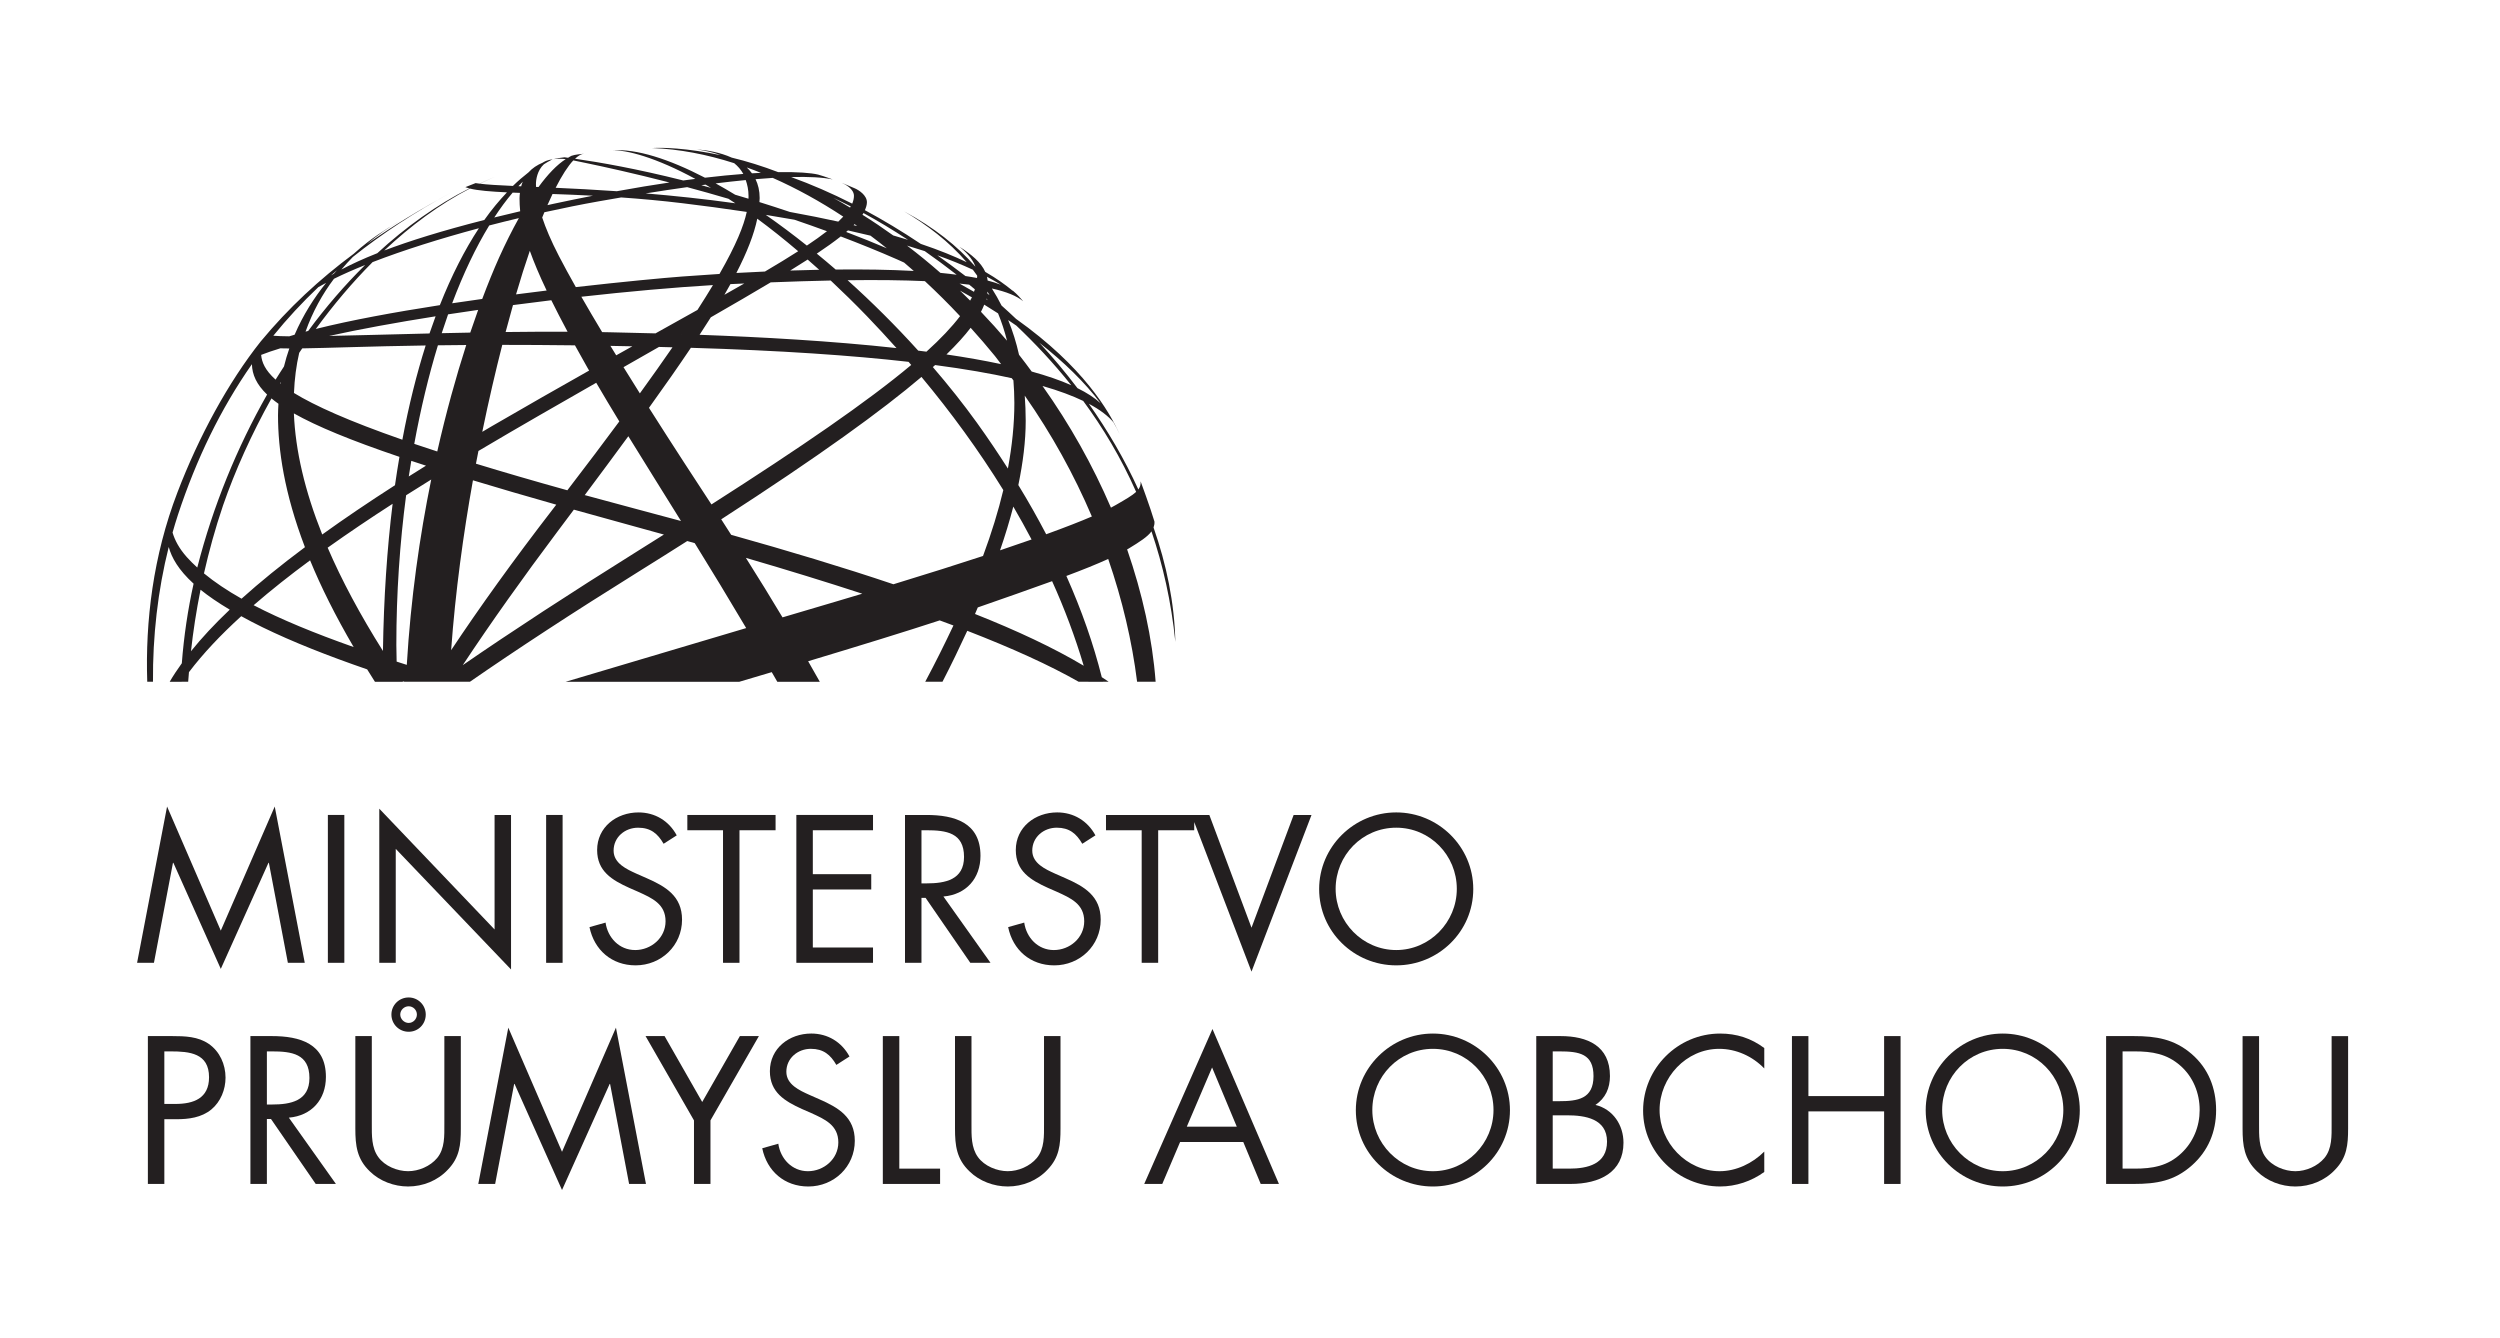 <?xml version="1.0" encoding="UTF-8" standalone="no"?> <svg xmlns="http://www.w3.org/2000/svg" xmlns:xlink="http://www.w3.org/1999/xlink" xmlns:serif="http://www.serif.com/" width="100%" height="100%" viewBox="0 0 170 91" version="1.1" xml:space="preserve" style="fill-rule:evenodd;clip-rule:evenodd;stroke-linejoin:round;stroke-miterlimit:2;"><g id="Layer-1" serif:id="Layer 1"><path d="M11.762,58.67l0.027,-0l3.225,7.215l3.242,-7.215l0.027,-0l1.292,6.801l1.148,-0l-2.041,-10.627l-3.668,8.439l-3.653,-8.439l-2.039,10.627l1.146,-0l1.294,-6.801Z" style="fill:#231f20;fill-rule:nonzero;"></path><rect x="22.295" y="55.416" width="1.12" height="10.055" style="fill:#231f20;"></rect><path d="M34.751,55.418l-1.12,-0l-0,7.786l-7.84,-8.214l-0,10.481l1.12,0l-0,-7.748l7.84,8.201l-0.001,-10.506Z" style="fill:#231f20;fill-rule:nonzero;"></path><rect x="37.137" y="55.417" width="1.12" height="10.055" style="fill:#231f20;"></rect><path d="M43.191,64.603c-1.08,0.001 -1.866,-0.839 -2.013,-1.866l-1.093,0.307c0.32,1.559 1.52,2.6 3.133,2.6c1.746,0.001 3.161,-1.347 3.161,-3.106c-0,-1.6 -1.108,-2.254 -2.415,-2.827l-0.667,-0.293c-0.679,-0.308 -1.572,-0.708 -1.572,-1.574c-0,-0.921 0.773,-1.56 1.667,-1.56c0.853,-0 1.334,0.4 1.733,1.093l0.893,-0.572c-0.533,-0.988 -1.479,-1.56 -2.6,-1.56c-1.494,-0 -2.813,1 -2.813,2.558c-0,1.442 1.013,2.042 2.187,2.574l0.613,0.268c0.934,0.426 1.853,0.826 1.853,2c-0,1.133 -0.986,1.959 -2.067,1.959" style="fill:#231f20;fill-rule:nonzero;"></path><path d="M50.285,65.471l0,-9.014l2.454,-0l0,-1.039l-6,-0l0,1.039l2.426,-0l0,9.014l1.12,-0Z" style="fill:#231f20;fill-rule:nonzero;"></path><path d="M54.152,65.471l5.213,-0l0,-1.041l-4.093,-0l0,-3.945l3.973,-0l0,-1.041l-3.973,-0l0,-2.987l4.093,-0l0,-1.041l-5.213,-0l0,10.055Z" style="fill:#231f20;fill-rule:nonzero;"></path><path d="M63.007,60.07l-0.347,0l-0,-3.613l0.333,0c1.347,0 2.561,0.16 2.561,1.812c-0,1.561 -1.28,1.801 -2.547,1.801m3.666,-1.879c-0,-2.267 -1.773,-2.773 -3.68,-2.773l-1.453,0l-0,10.052l1.12,0l-0,-4.414l0.281,0l3.039,4.414l1.374,0l-3.201,-4.507c1.547,-0.133 2.52,-1.227 2.52,-2.772" style="fill:#231f20;fill-rule:nonzero;"></path><path d="M72.435,59.711l-0.667,-0.293c-0.68,-0.309 -1.574,-0.708 -1.574,-1.574c-0,-0.921 0.774,-1.561 1.668,-1.561c0.853,-0 1.333,0.401 1.733,1.094l0.894,-0.572c-0.535,-0.989 -1.481,-1.561 -2.601,-1.561c-1.494,-0 -2.814,1 -2.814,2.559c-0,1.441 1.014,2.042 2.188,2.574l0.612,0.268c0.934,0.425 1.853,0.826 1.853,2c-0,1.132 -0.985,1.959 -2.066,1.959c-1.08,-0 -1.866,-0.84 -2.014,-1.868l-1.093,0.308c0.32,1.56 1.52,2.601 3.134,2.601c1.746,-0 3.16,-1.348 3.16,-3.108c-0,-1.599 -1.107,-2.254 -2.413,-2.826" style="fill:#231f20;fill-rule:nonzero;"></path><path d="M85.102,63.084l-2.867,-7.666l-7.028,0l0.001,1.039l2.426,0l0,9.014l1.121,0l0.001,-9.014l2.451,0l0.001,-0.555l3.894,10.168l4.08,-10.652l-1.215,0l-2.865,7.666Z" style="fill:#231f20;fill-rule:nonzero;"></path><path d="M90.823,60.443c0,-2.28 1.812,-4.16 4.121,-4.16c2.305,0 4.119,1.88 4.119,4.16c0,2.267 -1.84,4.16 -4.119,4.16c-2.281,0 -4.121,-1.893 -4.121,-4.16m9.359,0.014c0,-2.881 -2.373,-5.213 -5.238,-5.213c-2.869,0 -5.242,2.332 -5.242,5.213c0,2.893 2.373,5.187 5.242,5.187c2.865,0 5.238,-2.294 5.238,-5.187" style="fill:#231f20;fill-rule:nonzero;"></path><path d="M11.922,75.068l-0.747,0l-0,-3.574l0.414,0c1.305,0 2.626,0.12 2.626,1.76c-0,1.439 -1.053,1.814 -2.293,1.814m2.28,-4.08c-0.733,-0.508 -1.628,-0.534 -2.494,-0.534l-1.653,0l-0,10.053l1.12,0l-0,-4.4l0.813,0c0.84,0 1.706,-0.106 2.387,-0.666c0.627,-0.521 0.961,-1.348 0.961,-2.162c-0,-0.891 -0.387,-1.772 -1.134,-2.291" style="fill:#231f20;fill-rule:nonzero;"></path><path d="M18.148,75.107l0,-3.613l0.333,0c1.347,0 2.56,0.16 2.56,1.812c0,1.561 -1.279,1.801 -2.546,1.801l-0.347,0Zm4.014,-1.88c0,-2.267 -1.773,-2.773 -3.681,-2.773l-1.453,0l0,10.053l1.12,0l0,-4.414l0.28,0l3.04,4.414l1.373,0l-3.2,-4.506c1.547,-0.134 2.521,-1.228 2.521,-2.774" style="fill:#231f20;fill-rule:nonzero;"></path><path d="M28.349,68.988c-0,0.307 -0.253,0.572 -0.56,0.572c-0.306,0 -0.572,-0.265 -0.572,-0.572c-0,-0.308 0.266,-0.561 0.572,-0.561c0.307,0 0.56,0.253 0.56,0.561m-1.733,0c-0,0.652 0.521,1.172 1.173,1.172c0.654,0 1.162,-0.52 1.162,-1.172c-0,-0.641 -0.521,-1.161 -1.162,-1.161c-0.652,0 -1.173,0.52 -1.173,1.161" style="fill:#231f20;fill-rule:nonzero;"></path><path d="M30.216,76.441c-0,0.786 0.04,1.666 -0.492,2.307c-0.467,0.559 -1.254,0.893 -1.974,0.893c-0.734,0 -1.587,-0.346 -2.026,-0.96c-0.467,-0.64 -0.441,-1.494 -0.441,-2.24l-0,-5.987l-1.12,0l-0,6.294c-0,1.147 0.106,2.066 0.986,2.906c0.68,0.668 1.654,1.027 2.601,1.027c1.013,0 2.013,-0.4 2.706,-1.146c0.801,-0.828 0.88,-1.694 0.88,-2.787l-0,-6.294l-1.12,0l-0,5.987Z" style="fill:#231f20;fill-rule:nonzero;"></path><path d="M38.217,78.322l-3.653,-8.441l-2.041,10.627l1.147,0l1.293,-6.801l0.027,0l3.227,7.215l3.24,-7.215l0.028,0l1.293,6.801l1.147,0l-2.041,-10.627l-3.667,8.441Z" style="fill:#231f20;fill-rule:nonzero;"></path><path d="M47.751,74.936l-2.56,-4.482l-1.293,0l3.293,5.733l0,4.32l1.121,0l0,-4.32l3.293,-5.733l-1.293,0l-2.561,4.481Z" style="fill:#231f20;fill-rule:nonzero;"></path><path d="M55.712,74.748l-0.667,-0.294c-0.68,-0.306 -1.573,-0.706 -1.573,-1.573c0,-0.92 0.773,-1.561 1.666,-1.561c0.853,0 1.334,0.401 1.734,1.094l0.893,-0.573c-0.533,-0.988 -1.48,-1.56 -2.599,-1.56c-1.495,0 -2.814,1 -2.814,2.561c0,1.439 1.013,2.039 2.186,2.572l0.614,0.268c0.934,0.425 1.854,0.826 1.854,2c0,1.132 -0.987,1.96 -2.067,1.96c-1.08,0 -1.867,-0.841 -2.014,-1.869l-1.093,0.309c0.319,1.56 1.519,2.6 3.133,2.6c1.747,0 3.161,-1.348 3.161,-3.108c0,-1.599 -1.107,-2.254 -2.414,-2.826" style="fill:#231f20;fill-rule:nonzero;"></path><path d="M61.153,70.454l-1.121,0l0,10.054l3.894,0l0,-1.041l-2.773,0l0,-9.013Z" style="fill:#231f20;fill-rule:nonzero;"></path><path d="M70.993,76.441c0,0.786 0.04,1.666 -0.493,2.307c-0.466,0.559 -1.253,0.893 -1.973,0.893c-0.733,0 -1.586,-0.346 -2.027,-0.96c-0.467,-0.64 -0.439,-1.494 -0.439,-2.24l0,-5.987l-1.121,0l0,6.294c0,1.147 0.106,2.066 0.987,2.906c0.68,0.668 1.653,1.027 2.6,1.027c1.013,0 2.013,-0.4 2.707,-1.146c0.8,-0.828 0.88,-1.694 0.88,-2.787l0,-6.294l-1.121,0l0,5.987Z" style="fill:#231f20;fill-rule:nonzero;"></path><path d="M80.702,76.615l1.72,-4.027l1.68,4.027l-3.4,0Zm-2.895,3.893l1.227,0l1.214,-2.854l4.294,0l1.186,2.854l1.24,0l-4.52,-10.536l-4.641,10.536Z" style="fill:#231f20;fill-rule:nonzero;"></path><path d="M97.437,79.642c-2.279,-0 -4.119,-1.894 -4.119,-4.161c-0,-2.28 1.812,-4.16 4.119,-4.16c2.307,-0 4.121,1.88 4.121,4.16c-0,2.267 -1.84,4.161 -4.121,4.161m-0,-9.36c-2.865,-0 -5.24,2.333 -5.24,5.213c-0,2.892 2.375,5.187 5.24,5.187c2.867,-0 5.24,-2.295 5.24,-5.187c-0,-2.88 -2.373,-5.213 -5.24,-5.213" style="fill:#231f20;fill-rule:nonzero;"></path><path d="M106.704,79.467l-1.119,-0l0,-3.626l0.973,-0c1.226,-0 2.72,0.228 2.72,1.786c0,1.535 -1.32,1.84 -2.574,1.84m-1.119,-7.973l0.439,-0c1.373,-0 2.334,0.161 2.334,1.68c0,1.561 -1.08,1.707 -2.347,1.707l-0.426,-0l0,-3.387Zm2.906,3.641c0.682,-0.455 0.986,-1.147 0.986,-1.961c0,-2.053 -1.531,-2.72 -3.359,-2.72l-1.652,-0l0,10.054l2.332,-0c1.986,-0 3.599,-0.801 3.599,-2.801c0,-1.199 -0.707,-2.279 -1.906,-2.572" style="fill:#231f20;fill-rule:nonzero;"></path><path d="M111.731,75.522c0,2.853 2.4,5.159 5.24,5.159c1.069,0 2.135,-0.359 3,-0.988l0,-1.385c-0.799,0.8 -1.906,1.334 -3.039,1.334c-2.254,-0.001 -4.08,-1.947 -4.08,-4.162c0,-2.213 1.813,-4.159 4.053,-4.159c1.16,-0 2.267,0.507 3.066,1.334l0,-1.388c-0.892,-0.666 -1.879,-0.985 -3,-0.985c-2.881,-0 -5.24,2.359 -5.24,5.24" style="fill:#231f20;fill-rule:nonzero;"></path><path d="M128.12,74.534l-5.148,0l0,-4.08l-1.12,0l0,10.054l1.12,0l0,-4.934l5.148,0l0,4.934l1.119,0l0,-10.054l-1.119,0l0,4.08Z" style="fill:#231f20;fill-rule:nonzero;"></path><path d="M136.187,79.642c-2.28,-0 -4.12,-1.894 -4.12,-4.161c0,-2.28 1.814,-4.16 4.119,-4.16c2.307,-0 4.121,1.88 4.121,4.16c0,2.267 -1.84,4.161 -4.121,4.161m0,-9.36c-2.865,-0 -5.238,2.333 -5.238,5.213c0,2.892 2.373,5.187 5.238,5.187c2.867,-0 5.24,-2.295 5.24,-5.187c0,-2.88 -2.373,-5.213 -5.24,-5.213" style="fill:#231f20;fill-rule:nonzero;"></path><path d="M148.323,78.428c-0.922,0.867 -1.947,1.039 -3.174,1.039l-0.814,-0l0,-7.973l0.814,-0c1.188,-0 2.199,0.161 3.119,0.974c0.867,0.76 1.309,1.866 1.309,3.013c0,1.121 -0.428,2.174 -1.254,2.947m0.705,-6.761c-1.185,-1.012 -2.412,-1.213 -3.92,-1.213l-1.892,-0l0,10.054l1.865,-0c1.574,-0 2.775,-0.199 3.974,-1.266c1.108,-0.988 1.641,-2.281 1.641,-3.748c0,-1.493 -0.521,-2.839 -1.668,-3.827" style="fill:#231f20;fill-rule:nonzero;"></path><path d="M158.55,70.455l-0,5.986c-0,0.786 0.039,1.666 -0.492,2.307c-0.469,0.56 -1.254,0.894 -1.975,0.894c-0.734,0 -1.588,-0.347 -2.027,-0.96c-0.467,-0.641 -0.44,-1.495 -0.44,-2.241l-0,-5.986l-1.121,0l-0,6.293c-0,1.147 0.108,2.066 0.989,2.906c0.679,0.668 1.652,1.028 2.599,1.028c1.014,0 2.014,-0.401 2.707,-1.147c0.801,-0.828 0.881,-1.693 0.881,-2.787l-0,-6.293l-1.121,0Z" style="fill:#231f20;fill-rule:nonzero;"></path><path d="M57.231,12.43c-0.058,-0.026 -0.101,-0.043 -0.101,-0.043c0,-0 0.04,0.017 0.101,0.043" style="fill:#231f20;fill-rule:nonzero;"></path><path d="M66.3,41.751c0.066,-0.149 0.126,-0.297 0.19,-0.446c1.858,-0.649 3.56,-1.242 5.053,-1.785c0.85,1.877 1.569,3.799 2.15,5.751c-2.04,-1.218 -4.544,-2.39 -7.393,-3.52m-9.497,-0.833c-1.119,0.331 -2.331,0.689 -3.592,1.063c-0.778,-1.299 -1.602,-2.643 -2.492,-4.047c2.859,0.835 5.491,1.646 7.915,2.438c-0.596,0.178 -1.195,0.358 -1.831,0.546m-13.417,-3.463c-4.649,2.907 -8.586,5.478 -11.92,7.776c1.945,-2.937 4.108,-5.973 6.446,-9.091c0.384,-0.511 0.744,-0.993 1.111,-1.484c1.33,0.374 2.729,0.762 4.217,1.168c0.647,0.177 1.275,0.351 1.905,0.526c-0.581,0.365 -1.153,0.726 -1.759,1.105m-16.415,7.534c-0.006,-0.378 -0.02,-0.754 -0.02,-1.132c0,-3.515 0.236,-6.941 0.665,-10.18c0.568,-0.36 1.136,-0.717 1.706,-1.069c-0.784,3.843 -1.392,8.101 -1.661,12.603c-0.233,-0.074 -0.462,-0.148 -0.69,-0.222m-9.725,-3.834c1.183,-1.023 2.469,-2.044 3.839,-3.052c0.736,1.79 1.71,3.755 2.964,5.898c-2.655,-0.938 -4.933,-1.872 -6.803,-2.846m-4.261,3.13c0.147,-1.332 0.359,-2.732 0.651,-4.184c0.53,0.429 1.189,0.882 1.985,1.356c-1.031,0.978 -1.907,1.92 -2.636,2.828m-0.275,-6.393c-0.544,-0.609 -0.829,-1.178 -0.977,-1.678c0.116,-0.407 0.237,-0.813 0.369,-1.213c1.251,-3.789 2.893,-7.182 5.027,-10.236c0.018,0.705 0.309,1.375 1.032,2.065c-2.042,3.594 -3.674,7.573 -4.741,11.739c-0.002,0.008 -0.004,0.017 -0.006,0.025c-0.252,-0.23 -0.491,-0.464 -0.704,-0.702m9.994,-19.281c-0.069,0.04 -0.133,0.079 -0.199,0.119c0.134,-0.119 0.272,-0.235 0.408,-0.353c-0.07,0.076 -0.139,0.156 -0.209,0.234m2.123,-0.59c-1.371,1.353 -2.668,2.852 -3.869,4.483c-0.06,0.016 -0.123,0.032 -0.182,0.048c0.485,-1.366 1.155,-2.561 1.932,-3.593c0.634,-0.313 1.343,-0.626 2.119,-0.938m7.121,-5.2c0.545,0.137 1.408,0.208 2.524,0.26c-0.524,0.554 -1.04,1.169 -1.54,1.878c-2.887,0.735 -5.095,1.428 -6.803,2.076c1.804,-1.697 3.754,-3.139 5.819,-4.214m3.601,-0.468c-0.043,0.101 -0.081,0.206 -0.11,0.316c-0.062,-0.003 -0.127,-0.005 -0.187,-0.008c0.099,-0.105 0.197,-0.209 0.297,-0.308m3.435,-1.445c0.24,0.047 0.521,0.106 0.886,0.183c1.205,0.252 3.194,0.684 5.652,1.318c-1.104,0.163 -2.296,0.36 -3.58,0.594c-1.525,-0.106 -2.921,-0.178 -4.159,-0.233c0.428,-0.839 0.834,-1.474 1.201,-1.861m8.998,1.647c0.118,0.069 0.243,0.147 0.363,0.219c-0.219,-0.061 -0.442,-0.123 -0.655,-0.181c0.098,-0.011 0.195,-0.025 0.292,-0.038m2.728,-0.312c0.11,0.317 0.19,0.667 0.19,1.095c0,0.057 -0.002,0.115 -0.004,0.174c-0.306,-0.093 -0.608,-0.182 -0.905,-0.271c-0.45,-0.275 -0.892,-0.53 -1.329,-0.771c0.718,-0.088 1.403,-0.164 2.048,-0.226m0.068,-0.859c0.321,0.116 0.642,0.237 0.962,0.367c-0.198,0.01 -0.396,0.019 -0.608,0.033c-0.106,-0.144 -0.224,-0.279 -0.354,-0.4m7.025,2.729c-0.378,-0.222 -0.752,-0.453 -1.138,-0.662c0.392,0.184 0.786,0.378 1.183,0.581c-0.014,0.027 -0.029,0.054 -0.045,0.081m3.941,2.195c-0.319,-0.1 -0.656,-0.199 -1.005,-0.299c-0.684,-0.489 -1.379,-0.962 -2.092,-1.406c0.026,-0.04 0.047,-0.078 0.069,-0.117c0.987,0.537 1.996,1.144 3.028,1.822m4.408,2.03c0.1,0.129 0.195,0.265 0.291,0.398c0.001,0.02 0.005,0.038 0.005,0.058c0,0.035 -0.012,0.073 -0.013,0.108c-0.245,-0.049 -0.517,-0.09 -0.785,-0.132c-0.646,-0.494 -1.284,-0.968 -1.911,-1.41c0.858,0.304 1.662,0.631 2.413,0.978m1.908,1.024c-0.267,-0.105 -0.569,-0.2 -0.902,-0.287c-0.01,-0.088 -0.025,-0.175 -0.047,-0.258c0.333,0.176 0.648,0.358 0.949,0.545m-0.927,0.585c0.006,-0.038 0.012,-0.078 0.017,-0.116c0.046,0.081 0.092,0.162 0.137,0.243c-0.051,-0.043 -0.102,-0.085 -0.154,-0.127m7.698,7.467c-0.4,-0.37 -0.929,-0.709 -1.565,-1.022c-0.826,-1.092 -1.695,-2.122 -2.588,-3.084c1.664,1.305 3.088,2.689 4.153,4.105m0.866,1.278c0.002,0.004 0.004,0.008 0.007,0.012c0,0 -0.006,-0.011 -0.007,-0.012m1.56,4.756c-0.259,0.242 -0.697,0.497 -1.389,0.895c-0.094,0.054 -0.203,0.114 -0.325,0.177c-1.233,-2.867 -2.791,-5.659 -4.654,-8.275c1.14,0.329 2.049,0.672 2.769,1.019c1.332,1.807 2.569,3.856 3.599,6.184m-8.353,1c0.432,0.737 0.844,1.483 1.242,2.237c-0.651,0.229 -1.357,0.473 -2.144,0.737c0.349,-1.01 0.65,-2.003 0.902,-2.974m-26.178,-4.785c1.101,1.788 2.315,3.727 3.581,5.764c-1.023,-0.277 -2.049,-0.553 -3.079,-0.826c-1.217,-0.322 -2.362,-0.632 -3.466,-0.935c1.063,-1.424 2.053,-2.758 2.964,-4.003m-4.9,4.654c-0.06,0.078 -0.117,0.153 -0.178,0.231c-2.771,3.588 -5.062,6.788 -6.972,9.664c0.29,-3.991 0.833,-7.924 1.483,-11.552c1.704,0.517 3.583,1.067 5.667,1.657m-5.462,-2.787c0.055,-0.293 0.112,-0.577 0.169,-0.866c2.83,-1.681 5.578,-3.244 7.987,-4.624c0.008,-0.004 0.015,-0.008 0.022,-0.013c0.485,0.831 1.007,1.706 1.57,2.629c-1.051,1.42 -2.222,2.974 -3.533,4.683c-2.316,-0.645 -4.382,-1.247 -6.215,-1.809m-4.398,-0.193c0.326,0.108 0.656,0.217 1.001,0.328c-0.398,0.246 -0.786,0.49 -1.171,0.733c0.054,-0.357 0.111,-0.709 0.17,-1.061m-9.508,-4.246c0.145,0.12 0.302,0.242 0.476,0.365c-0.015,0.26 -0.03,0.52 -0.03,0.788c0,2.326 0.423,5.27 1.831,8.964c-1.624,1.211 -3.063,2.379 -4.31,3.502c-0.984,-0.556 -1.835,-1.127 -2.556,-1.721c0.339,-1.499 0.763,-3.043 1.295,-4.614c0.823,-2.379 1.942,-4.86 3.294,-7.284m11.451,-6.342c-3.077,0.477 -6.053,1.022 -8.434,1.619c1.182,-1.621 2.473,-3.152 3.858,-4.544c2.112,-0.817 4.621,-1.606 7.231,-2.306c-0.955,1.451 -1.849,3.194 -2.655,5.231m5.373,-5.919c-0.462,0.83 -0.917,1.734 -1.352,2.702c-0.362,0.809 -0.747,1.754 -1.139,2.795c-0.681,0.094 -1.364,0.193 -2.045,0.295c0.759,-2.016 1.607,-3.797 2.52,-5.291c0.67,-0.174 1.343,-0.341 2.016,-0.501m0.089,-0.465c-0.614,0.142 -1.198,0.283 -1.762,0.423c0.406,-0.621 0.823,-1.188 1.252,-1.691c0.159,0.006 0.325,0.012 0.493,0.018c-0.013,0.12 -0.027,0.239 -0.027,0.366c0,0.282 0.014,0.574 0.044,0.884m2.277,-0.51c-0.144,0.031 -0.281,0.062 -0.423,0.093c0.116,-0.265 0.232,-0.519 0.346,-0.757c0.851,0.029 1.77,0.066 2.749,0.117c-0.858,0.168 -1.74,0.346 -2.672,0.547m8.798,-0.032c1.34,0.162 2.807,0.356 4.332,0.586c-0.205,0.945 -0.716,2.234 -1.854,4.219c-0.882,0.055 -1.737,0.113 -2.536,0.174c-1.316,0.1 -3.996,0.351 -7.233,0.72c-0.421,-0.747 -0.812,-1.46 -1.151,-2.116c-0.547,-1.055 -0.903,-1.916 -1.135,-2.615c0.049,-0.121 0.098,-0.243 0.147,-0.359c1.266,-0.279 2.513,-0.532 3.702,-0.743c0.516,-0.091 1.022,-0.179 1.521,-0.264c1.327,0.094 2.733,0.219 4.207,0.398m3.555,-0.001c-2.147,-0.299 -4.194,-0.512 -6.099,-0.671c0.981,-0.157 1.922,-0.299 2.823,-0.426c0.89,0.239 1.83,0.503 2.808,0.791c0.156,0.101 0.309,0.199 0.468,0.306m7.001,1.248c-1.006,-0.221 -2.087,-0.44 -3.271,-0.654c-0.005,-0.001 -0.011,-0.001 -0.015,-0.002c-0.714,-0.24 -1.405,-0.463 -2.077,-0.673c0.004,-0.089 0.017,-0.182 0.017,-0.27c0,-0.499 -0.104,-0.924 -0.281,-1.287c0.405,-0.035 0.799,-0.065 1.17,-0.088c1.618,0.713 3.222,1.598 4.795,2.634c-0.102,0.111 -0.215,0.225 -0.338,0.34m1.042,0.24c0.024,-0.023 0.045,-0.046 0.068,-0.069c0.057,0.04 0.114,0.085 0.172,0.125c-0.079,-0.019 -0.16,-0.037 -0.24,-0.056m2.257,1.574c-0.872,-0.373 -1.794,-0.744 -2.765,-1.112c0.041,-0.035 0.084,-0.07 0.123,-0.105c0.515,0.114 1.027,0.233 1.533,0.357c0.373,0.278 0.742,0.567 1.109,0.86m3.645,1.67c-0.735,-0.644 -1.491,-1.263 -2.268,-1.853c0.41,0.121 0.81,0.246 1.205,0.375c0.709,0.496 1.433,1.033 2.168,1.605c-0.355,-0.046 -0.719,-0.09 -1.105,-0.127m2.344,1.119c-0.017,0.055 -0.04,0.113 -0.061,0.169c-0.317,-0.186 -0.645,-0.372 -0.982,-0.558c0.223,0.023 0.45,0.045 0.657,0.071c0.127,0.103 0.257,0.212 0.386,0.318m-19.312,3.977l0.005,0c6.106,0.182 10.948,0.518 14.797,0.954c0.062,0.07 0.122,0.141 0.182,0.212c-2.992,2.508 -7.506,5.601 -13.585,9.485c-1.012,-1.545 -2.576,-3.933 -4.248,-6.57c1.075,-1.493 2.014,-2.839 2.849,-4.081m-2.17,-0.059c0.302,0.008 0.611,0.016 0.919,0.025c-0.655,0.95 -1.392,1.992 -2.218,3.133c-0.371,-0.59 -0.742,-1.184 -1.112,-1.782c0.835,-0.477 1.643,-0.938 2.411,-1.376m-3.301,-0.072c0.486,0.008 0.984,0.019 1.49,0.029c-0.366,0.205 -0.717,0.401 -1.096,0.613c-0.131,-0.214 -0.264,-0.429 -0.394,-0.642m-7.354,-0.068c1.513,0 3.159,0.009 4.943,0.031c0.27,0.491 0.552,0.998 0.86,1.541c0.032,0.056 0.071,0.12 0.102,0.175c-2.041,1.151 -4.234,2.399 -6.623,3.787c-0.219,0.127 -0.426,0.252 -0.642,0.379c0.442,-2.148 0.907,-4.139 1.36,-5.913m-4.377,0.029c0.612,-0.008 1.256,-0.015 1.926,-0.02c-0.688,2.14 -1.365,4.571 -1.97,7.24c-0.543,-0.177 -1.068,-0.35 -1.564,-0.518c0.437,-2.384 0.978,-4.634 1.608,-6.702m-0.572,-0.805c-2.584,0.061 -4.952,0.131 -6.827,0.169c2.084,-0.46 4.572,-0.913 7.242,-1.336c-0.141,0.381 -0.28,0.767 -0.415,1.167m2.772,-0.059c-0.655,0.012 -1.303,0.026 -1.941,0.04c0.14,-0.435 0.285,-0.864 0.433,-1.281c0.673,-0.103 1.355,-0.205 2.045,-0.303c-0.178,0.493 -0.358,1.009 -0.537,1.544m15.449,-1.541c-0.898,0.503 -1.842,1.029 -2.854,1.594c-1.126,-0.031 -2.179,-0.056 -3.129,-0.076c-0.165,-0.004 -0.332,-0.006 -0.498,-0.009c-0.496,-0.824 -0.969,-1.629 -1.415,-2.406c3.193,-0.357 6.283,-0.634 8.95,-0.793c-0.312,0.519 -0.66,1.08 -1.054,1.69m2.258,-1.756c0.319,-0.016 0.615,-0.028 0.926,-0.042c-0.429,0.246 -0.885,0.505 -1.351,0.768c0.145,-0.248 0.278,-0.488 0.409,-0.725c0.005,-0.001 0.011,-0.001 0.016,-0.001m4.591,-2.236c-0.668,0.428 -1.413,0.883 -2.26,1.381c-0.658,0.029 -1.306,0.061 -1.943,0.097c0.728,-1.414 1.2,-2.625 1.422,-3.69c0.885,0.652 1.813,1.388 2.781,2.212m1.957,-1.36c-0.393,0.306 -0.847,0.63 -1.367,0.976c-0.937,-0.748 -1.871,-1.446 -2.793,-2.088c0.645,0.104 1.293,0.213 1.948,0.33c0.73,0.249 1.467,0.508 2.212,0.782m9.735,4.718c-0.228,-0.228 -0.455,-0.457 -0.688,-0.679c0.272,0.151 0.544,0.303 0.812,0.459c-0.033,0.071 -0.086,0.148 -0.124,0.22m0.738,0.762c0.088,-0.17 0.161,-0.332 0.221,-0.487c0.318,0.195 0.631,0.393 0.941,0.594c0.239,0.582 0.443,1.2 0.609,1.857c-0.571,-0.671 -1.161,-1.326 -1.771,-1.964m-0.702,1.086c0.564,0.627 1.12,1.266 1.657,1.927c0.145,0.178 0.271,0.365 0.413,0.545c-1.159,-0.247 -2.405,-0.467 -3.715,-0.659c0.709,-0.688 1.244,-1.287 1.645,-1.813m-12.27,-3.893c0.422,-0.26 0.817,-0.508 1.186,-0.747c0.261,0.229 0.519,0.453 0.785,0.695c-0.657,0.012 -1.314,0.03 -1.971,0.052m-7.395,4.327l-0.007,0c0.003,-0.002 0.007,-0.005 0.011,-0.007c-0.001,0.002 -0.003,0.005 -0.004,0.007m1.997,-1.147c1.531,-0.88 2.886,-1.667 4.072,-2.376c1.466,-0.058 2.823,-0.099 4.079,-0.125c0.802,0.754 1.62,1.549 2.464,2.424c0.679,0.704 1.349,1.431 2.01,2.17c-4.43,-0.487 -9.215,-0.75 -13.391,-0.903c0.268,-0.41 0.525,-0.808 0.766,-1.19m14.102,2.267c-1.529,-1.692 -3.147,-3.301 -4.801,-4.788c2.035,-0.027 3.771,-0.005 5.254,0.062c0.816,0.759 1.616,1.551 2.392,2.381c-0.558,0.736 -1.314,1.537 -2.285,2.415c-0.185,-0.024 -0.373,-0.047 -0.56,-0.07m-0.96,-5.989c0.22,0.189 0.44,0.376 0.658,0.57c-1.646,-0.09 -3.452,-0.116 -5.31,-0.096c-0.427,-0.372 -0.856,-0.729 -1.285,-1.081c0.636,-0.424 1.176,-0.811 1.63,-1.169c1.281,0.487 2.572,1.008 3.857,1.572c0.15,0.066 0.3,0.137 0.45,0.204m-26.388,2.164c0.308,-1.059 0.622,-2.05 0.937,-2.964c0.27,0.758 0.639,1.642 1.144,2.702c-0.681,0.083 -1.376,0.17 -2.081,0.262m2.399,0.398c0.321,0.65 0.686,1.359 1.105,2.142c-1.387,-0.006 -2.804,0.003 -4.213,0.02c0.171,-0.647 0.338,-1.255 0.501,-1.832c0.867,-0.115 1.738,-0.225 2.607,-0.33m-18.417,5.677c-0.012,-0.008 -0.023,-0.017 -0.034,-0.026c0.018,-0.03 0.037,-0.062 0.056,-0.093c-0.007,0.041 -0.017,0.079 -0.022,0.119m1.273,-2.1c0.068,-0.101 0.138,-0.202 0.206,-0.303c1.816,-0.027 4.486,-0.137 8.394,-0.198c-0.609,1.929 -1.146,4.055 -1.585,6.409c-3.665,-1.277 -5.957,-2.312 -7.371,-3.178c0.04,-0.967 0.158,-1.881 0.356,-2.73m48.631,3.402c0,1.437 -0.153,2.921 -0.439,4.466c-0.66,-1.028 -1.35,-2.063 -2.107,-3.114c-0.926,-1.285 -1.935,-2.552 -2.997,-3.786c0.051,-0.045 0.106,-0.093 0.156,-0.137c2.043,0.27 3.759,0.571 5.209,0.892c0.037,0.051 0.076,0.1 0.114,0.151c0.038,0.493 0.064,0.998 0.064,1.528m3.869,-1.2c-0.772,-0.342 -1.678,-0.651 -2.69,-0.93c-0.287,-0.381 -0.562,-0.768 -0.862,-1.141c-0.182,-0.82 -0.429,-1.605 -0.737,-2.359c0.186,0.125 0.373,0.25 0.556,0.378c1.243,1.178 2.514,2.523 3.733,4.052m-5.784,-5.889c0.045,0.038 0.092,0.08 0.137,0.118c-0.048,-0.029 -0.098,-0.059 -0.146,-0.089c0.003,-0.01 0.006,-0.02 0.009,-0.029Zm-45.412,-0.783c0.163,-0.096 0.347,-0.192 0.527,-0.288c-0.811,1.002 -1.562,2.177 -2.142,3.525c-0.124,0.037 -0.244,0.073 -0.363,0.11c-0.465,-0.005 -0.832,-0.017 -1.086,-0.04c0.936,-1.154 1.955,-2.256 3.064,-3.307m-3.891,4.61c0.372,-0.147 0.806,-0.296 1.302,-0.446c0.188,0.005 0.392,0.008 0.613,0.009c-0.138,0.396 -0.26,0.803 -0.363,1.225c-0.19,0.299 -0.386,0.59 -0.571,0.895c-0.719,-0.647 -0.94,-1.192 -0.981,-1.683m8.94,10.126c-0.375,3.041 -0.603,6.375 -0.658,10.007c-1.549,-2.46 -2.804,-4.803 -3.759,-7.023c1.423,-1.012 2.904,-2.01 4.417,-2.984m-4.787,2.088c-1.184,-2.966 -1.824,-5.71 -1.927,-8.235c1.552,0.876 3.858,1.83 7.178,2.955c-0.106,0.632 -0.21,1.268 -0.303,1.929c-1.79,1.15 -3.443,2.268 -4.948,3.351m38.841,3.383c-3.442,-1.161 -7.172,-2.28 -11.033,-3.362c-0.215,-0.333 -0.414,-0.652 -0.635,-0.991c-0.011,-0.018 -0.029,-0.044 -0.041,-0.063c6.706,-4.331 10.941,-7.408 13.617,-9.682c2.012,2.413 3.895,4.991 5.565,7.693c-0.339,1.428 -0.8,2.919 -1.379,4.482c-1.717,0.564 -3.738,1.204 -6.094,1.923m10.389,-3.4c-0.577,-1.103 -1.203,-2.217 -1.894,-3.345c0.317,-1.526 0.501,-2.992 0.501,-4.367c0,-0.586 -0.025,-1.155 -0.065,-1.715c1.837,2.628 3.36,5.392 4.564,8.219c-0.764,0.328 -1.781,0.727 -3.106,1.208m4.249,10.03c-0.147,-0.105 -0.315,-0.207 -0.469,-0.312c-0.563,-2.245 -1.364,-4.538 -2.408,-6.883c1.11,-0.415 2.055,-0.796 2.845,-1.155c0.956,2.772 1.619,5.578 1.965,8.35l1.26,0c-0.225,-2.974 -0.905,-6.009 -1.939,-9.001c0.035,-0.021 0.083,-0.043 0.116,-0.064c0.749,-0.458 1.273,-0.792 1.541,-1.161c0.769,2.267 1.343,4.758 1.623,7.516c-0.059,-2.657 -0.606,-5.272 -1.483,-7.779c0.046,-0.126 0.072,-0.258 0.062,-0.405c-0.279,-0.945 -0.94,-2.732 -0.94,-2.732c0.012,0.218 -0.035,0.388 -0.156,0.551c-0.936,-2.059 -2.086,-4.013 -3.366,-5.828c0.786,0.418 1.317,0.84 1.665,1.247c0.162,0.279 0.31,0.56 0.441,0.84c-0.747,-1.615 -2.451,-4.581 -7.058,-7.862c-0.327,-0.313 -0.655,-0.611 -0.983,-0.904c-0.201,-0.395 -0.417,-0.784 -0.659,-1.161c1.005,0.224 1.701,0.512 2.125,0.867c0,0 -0.02,-0.026 -0.052,-0.064c0.001,0.001 0.003,0.003 0.005,0.004l-0.01,-0.009c-0.105,-0.127 -0.348,-0.406 -0.621,-0.631c-0.023,-0.017 -0.059,-0.031 -0.084,-0.047l-0.037,-0.036c-0.423,-0.342 -0.985,-0.756 -1.775,-1.212c-0.294,-0.65 -0.926,-1.179 -1.752,-1.708c0.38,0.307 0.857,0.751 1.079,1.341c-0.006,-0.004 -0.013,-0.007 -0.019,-0.01c-1.219,-1.399 -2.801,-2.647 -4.832,-3.741c1.573,0.928 3.044,2.044 4.262,3.459c-0.837,-0.399 -1.854,-0.818 -3.123,-1.245c-1.296,-0.866 -2.558,-1.625 -3.801,-2.292c0.083,-0.187 0.139,-0.368 0.139,-0.539c0,-0.474 -0.549,-0.826 -0.817,-0.943c-0.21,-0.092 -0.693,-0.297 -0.901,-0.383c0.236,0.104 0.836,0.413 0.836,0.893c0,0.17 -0.043,0.346 -0.117,0.527c-1.398,-0.708 -2.776,-1.307 -4.155,-1.807c1.203,-0.031 2.166,0.018 2.825,0.162c0,0 -0.534,-0.2 -0.985,-0.329c-0.488,-0.117 -1.391,-0.189 -2.719,-0.167c-1.089,-0.416 -2.156,-0.745 -3.159,-0.987c-0.792,-0.358 -1.687,-0.509 -2.392,-0.561c0.448,0.069 1.051,0.165 1.633,0.393c-1.105,-0.233 -2.117,-0.378 -2.955,-0.445c-0.006,-0.001 -0.012,-0.002 -0.017,-0.003c0.003,0 0.007,0.001 0.01,0.002c-0.687,-0.054 -1.265,-0.064 -1.69,-0.039c1.839,0.069 3.709,0.433 5.578,1.031c0.24,0.197 0.455,0.432 0.619,0.73c-0.785,0.06 -1.651,0.144 -2.607,0.257c-2.457,-1.275 -4.661,-1.979 -6.321,-1.865c1.005,-0.029 2.977,0.486 5.664,1.945c-0.267,0.034 -0.54,0.07 -0.82,0.108c-3.183,-0.801 -5.652,-1.232 -7.358,-1.478c0.219,-0.204 0.423,-0.326 0.607,-0.341c-0.184,0.02 -0.602,0.052 -0.849,0.141c-0.076,0.032 -0.155,0.092 -0.231,0.134c-0.08,-0.011 -0.167,-0.023 -0.244,-0.033c0,0 -0.575,0.071 -0.736,0.125c0.3,-0.035 0.536,-0.034 0.821,0.001c-0.594,0.375 -1.219,1.028 -1.851,1.895c-0.057,-0.003 -0.114,-0.005 -0.17,-0.007c-0.002,-0.07 -0.005,-0.142 -0.005,-0.2c0,-0.283 0.085,-0.918 0.54,-1.339c0.163,-0.105 0.327,-0.199 0.492,-0.287c0.057,-0.021 0.109,-0.048 0.173,-0.063c-0.043,0.009 -0.08,0.024 -0.123,0.034c0.007,-0.004 0.014,-0.008 0.021,-0.012c0,0 -0.299,0.013 -0.594,0.187c-0.011,0.007 -0.023,0.017 -0.034,0.024c-0.399,0.167 -0.729,0.387 -0.978,0.666c-0.357,0.275 -0.713,0.581 -1.064,0.924c-0.99,-0.044 -1.747,-0.088 -2.243,-0.152c0.34,-0.161 0.678,-0.329 1.023,-0.47c-0.35,0.14 -0.693,0.309 -1.039,0.468c-0.097,-0.012 -0.203,-0.025 -0.278,-0.039l-0.695,0.274c0.076,0.031 0.171,0.058 0.27,0.084c-2.197,1.105 -4.297,2.604 -6.257,4.408c-0.978,0.387 -1.778,0.758 -2.445,1.113c0.254,-0.299 0.513,-0.588 0.78,-0.856c1.981,-1.584 4.206,-3.045 6.711,-4.394c-2.118,1.147 -4.02,2.3 -5.765,3.529c0.725,-0.613 1.468,-1.132 2.185,-1.552c0,0 -1.233,0.719 -2.129,1.413c-0.305,0.236 -0.622,0.5 -0.944,0.789c-2.35,1.748 -4.418,3.665 -6.32,5.958c-2.206,2.777 -4.208,6.457 -5.665,10.266c-1.655,4.322 -2.19,8.759 -2.053,12.877l0.39,0c-0.023,-3.084 0.325,-6.195 1.071,-9.165c0.196,0.728 0.662,1.557 1.691,2.496c-0.39,1.754 -0.66,3.567 -0.801,5.412c-0.306,0.427 -0.589,0.848 -0.824,1.258l0.814,0l0,-0.001l0.443,0c0.014,-0.213 0.035,-0.435 0.052,-0.652c0.953,-1.259 2.155,-2.533 3.556,-3.807c0.445,0.245 0.914,0.493 1.438,0.749c2.062,1.006 4.479,1.955 7.125,2.868c0.175,0.28 0.343,0.557 0.528,0.843l1.91,0c-0.009,-0.014 -0.018,-0.028 -0.027,-0.041c0.041,0.013 0.081,0.027 0.122,0.04l4.455,0c3.201,-2.215 6.974,-4.688 11.431,-7.464c1.177,-0.732 2.283,-1.43 3.346,-2.105c0.171,0.048 0.34,0.096 0.51,0.144c1.149,1.859 2.326,3.793 3.498,5.775c-3.871,1.147 -8.135,2.414 -12.274,3.651l11.807,0c0.734,-0.218 1.471,-0.437 2.205,-0.655c0.125,0.219 0.253,0.434 0.378,0.655l2.89,0c-0.251,-0.453 -0.528,-0.93 -0.793,-1.397c3.431,-1.033 6.63,-2.018 8.946,-2.777c0.315,0.116 0.629,0.231 0.934,0.346c-0.584,1.233 -1.207,2.495 -1.919,3.827l1.173,0c0.6,-1.16 1.156,-2.316 1.687,-3.465c3.043,1.18 5.575,2.329 7.574,3.465l0.662,0l0,0.001l0.994,0l0,-0.001l0.384,0Z" style="fill:#231f20;fill-rule:nonzero;"></path></g></svg> 